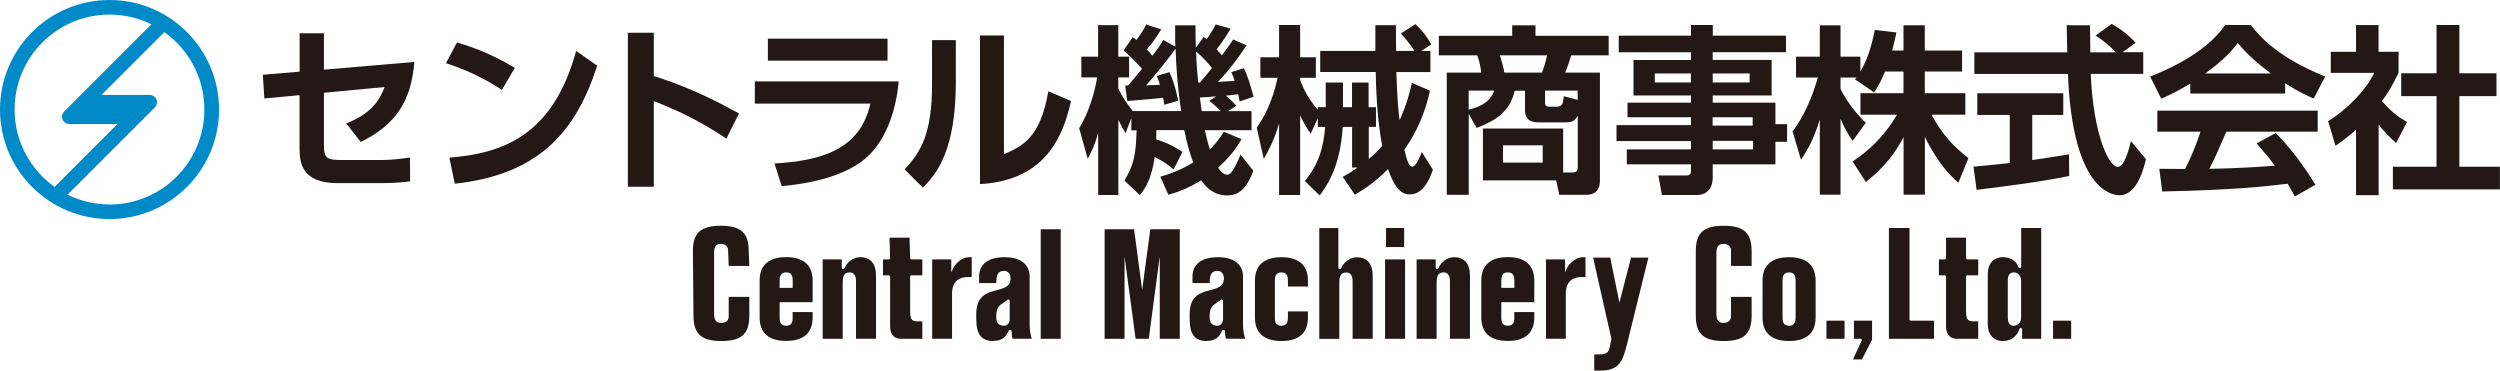 <?xml version="1.0" encoding="UTF-8"?> <svg xmlns="http://www.w3.org/2000/svg" id="_レイヤー_1" viewBox="0 0 291.03 43.14"><defs><style>.cls-1{fill:#008ac8;}.cls-1,.cls-2{stroke-width:0px;}.cls-2{fill:#231815;}</style></defs><path class="cls-1" d="M12.75,0C5.71,0,0,5.71,0,12.75s5.71,12.75,12.75,12.75,12.75-5.71,12.75-12.75S19.79,0,12.75,0M1.7,12.75C1.7,6.65,6.65,1.7,12.75,1.7c1.75,0,3.41.41,4.88,1.13-1.85,1.85-9.64,9.64-10.16,10.16-.15.15-.25.37-.25.6s.09.45.25.6c.15.15.37.25.6.25h5.61l-7.32,7.32c-2.82-2-4.66-5.29-4.66-9.01M12.75,23.8c-1.75,0-3.41-.41-4.88-1.14,2.48-2.48,9.72-9.72,10.16-10.16.15-.15.25-.37.25-.6s-.1-.45-.25-.6c-.15-.15-.37-.25-.6-.25h-5.61l7.31-7.31c2.82,2,4.66,5.29,4.66,9.02,0,6.1-4.95,11.05-11.05,11.05"></path><path class="cls-2" d="M123.48,39.44h-2.33v-12.75h2.33v12.75Z"></path><path class="cls-2" d="M163.57,39.44h-2.33v-9.24h2.33v9.24ZM163.46,28.76h-2.11v-2.22h2.11v2.22Z"></path><path class="cls-2" d="M169.29,29.94c1.18,0,1.83.76,1.83,2.14v7.35h-2.33v-6.65c0-.27,0-1.07-.74-1.07s-.81.6-.81,1.26v6.47h-2.33v-9.24h2.22v.96c0,.08.07.15.15.15h.04c.06,0,.11-.04.14-.09.26-.64.93-1.28,1.84-1.28"></path><path class="cls-2" d="M100.15,29.94c1.18,0,1.83.76,1.83,2.14v7.35h-2.33v-6.65c0-.27,0-1.07-.74-1.07s-.81.6-.81,1.26v6.47h-2.33v-9.24h2.22v.96c0,.08.07.15.15.15h.04c.06,0,.11-.04.14-.09.26-.64.93-1.28,1.84-1.28"></path><path class="cls-2" d="M115.68,39.7c-1.44,0-2.03-.75-2.03-2.59v-.55c0-2.16,1.27-2.49,2.38-2.78.83-.22,1.61-.42,1.61-1.36,0-.44-.23-.89-.74-.89-.81,0-.91.58-.92,1.42h-2v-.76c0-1.43,1.07-2.25,2.94-2.25s2.94.82,2.94,2.25v5.58c0,.76.13,1.24.25,1.66h-2.23c-.08-.24-.12-.53-.12-.89,0-.07-.07-.13-.14-.15,0,0-.02,0-.03,0-.06,0-.13.04-.16.09-.32.81-.89,1.2-1.75,1.2M117.38,34.87s-.06,0-.08.03c-.13.09-.25.17-.35.24-.58.38-.97.63-.97,1.6v.24c0,.62.31.94.91.94.27,0,.65-.24.65-.76v-2.14c0-.06-.03-.11-.08-.13-.02-.01-.04-.02-.07-.02"></path><path class="cls-2" d="M140.52,39.7c-1.44,0-2.03-.75-2.03-2.59v-.55c0-2.16,1.27-2.49,2.38-2.78.83-.22,1.61-.42,1.61-1.36,0-.44-.23-.89-.74-.89-.81,0-.91.58-.92,1.42h-2v-.76c0-1.43,1.07-2.25,2.94-2.25s2.94.82,2.94,2.25v5.58c0,.76.13,1.24.25,1.66h-2.23c-.08-.24-.12-.53-.12-.89,0-.07-.07-.13-.14-.15,0,0-.02,0-.03,0-.06,0-.13.04-.16.09-.32.81-.89,1.2-1.75,1.2M142.22,34.87s-.06,0-.08.03c-.13.09-.25.17-.35.24-.58.38-.97.63-.97,1.6v.24c0,.62.31.94.91.94.27,0,.65-.24.65-.76v-2.14c0-.06-.03-.11-.08-.13-.02-.01-.04-.02-.07-.02"></path><path class="cls-2" d="M208.27,39.7c-1.41,0-3.09-.47-3.09-2.72v-4.32c0-2.25,1.68-2.72,3.09-2.72s3.09.47,3.09,2.72v4.32c0,2.25-1.68,2.72-3.09,2.72M208.27,31.71c-.67,0-.76.49-.76.96v4.29c0,.48.09.96.76.96s.76-.49.76-.96v-4.29c0-.48-.09-.96-.76-.96"></path><path class="cls-2" d="M200.66,39.7c-2.34,0-3.25-.83-3.25-2.96v-7.5c0-2.13.91-2.96,3.25-2.96s3.25.83,3.25,2.96v1.72h-2.4v-1.83c0-.44-.35-.74-.85-.74-.6,0-.85.31-.85,1.07v7.06c0,.76.25,1.07.85,1.07.5,0,.85-.3.85-.74v-2.29h2.4v2.18c0,2.13-.91,2.96-3.25,2.96"></path><path class="cls-2" d="M83.98,39.7c-2.34,0-3.25-.83-3.25-2.96l-.07-7.5c0-2.13.91-2.96,3.25-2.96s3.25.83,3.25,2.96l.07,1.72h-2.4l-.07-1.83c0-.44-.35-.74-.85-.74-.6,0-.78.31-.78,1.07v7.06c0,.76.25,1.07.85,1.07.5,0,.85-.3.85-.74v-2.29h2.4v2.18c0,2.13-.91,2.96-3.25,2.96"></path><rect class="cls-2" x="212.62" y="37.33" width="2.11" height="2.11"></rect><path class="cls-2" d="M216.74,41.84h-1.03l1.01-2.19s.02-.1,0-.14c-.03-.04-.07-.07-.12-.07h-.78v-2.11h2.11v2.22l-1.18,2.29Z"></path><path class="cls-2" d="M225.14,39.44h-5.25v-12.9h2.4v10.64c0,.08.07.15.15.15h2.7v2.11Z"></path><path class="cls-2" d="M230.29,39.44h-2.44c-1.08,0-1.31-.8-1.31-1.48v-5.76c0-.08-.07-.15-.15-.15h-.68v-1.85h.68c.08,0,.15-.07.15-.15v-2.38h2.33v2.38c0,.08.07.15.15.15h1.27v1.85h-1.27c-.08,0-.15.07-.15.15v3.88c0,1.03.11,1.33.85,1.33h.57v2.03Z"></path><path class="cls-2" d="M107.37,39.44h-2.44c-1.08,0-1.31-.8-1.31-1.48v-5.76c0-.08-.07-.15-.15-.15h-.68v-1.85h.68c.08,0,.15-.07.15-.15l-.07-2.38h2.33l.07,2.38c0,.08.07.15.15.15h1.27v1.85h-1.27c-.08,0-.15.07-.15.15v3.88c0,1.03.11,1.33.85,1.33h.57v2.03Z"></path><path class="cls-2" d="M233.16,39.7c-1.07,0-1.76-.76-1.76-1.94v-5.88c0-1.18.69-1.94,1.76-1.94s1.65.62,1.8,1.15c.02.06.08.11.14.11h.04c.08,0,.15-.07.15-.15v-4.51h2.33v12.9h-2.22v-1.11c0-.07-.07-.14-.14-.15,0,0-.01,0-.02,0-.07,0-.13.04-.15.11-.26.86-1.01,1.41-1.92,1.41M234.43,31.71c-.47,0-.7.32-.7.96v4.29c0,.64.24.96.7.96.42,0,.85-.33.85-.96v-4.29c0-.63-.43-.96-.85-.96"></path><rect class="cls-2" x="239" y="37.33" width="2.11" height="2.11"></rect><path class="cls-2" d="M176.29,36.96c0,.48-.09.96-.76.96s-.76-.49-.76-.96v-1.78h3.84v-2.53c0-2.25-1.68-2.72-3.08-2.72s-3.09.47-3.09,2.72v4.32c0,2.25,1.68,2.72,3.09,2.72s3.08-.47,3.08-2.72v-.64h-2.33v.62ZM174.77,32.67c0-.48.09-.96.76-.96s.76.49.76.96v.84h-1.52v-.84Z"></path><path class="cls-2" d="M189.87,29.99l-1.35,5.24-1.07-5.24h-1.99l2.13,9.48-.24,1.11c-.14.56-.56.68-1.21.68h-.55v1.88h.71c2.3,0,2.61-1.18,3.13-3.17l2.46-9.98h-2.02Z"></path><path class="cls-2" d="M92.28,36.96c0,.48-.09.96-.76.96s-.76-.49-.76-.96v-1.78h3.84v-2.53c0-2.25-1.68-2.72-3.08-2.72s-3.09.47-3.09,2.72v4.32c0,2.25,1.68,2.72,3.09,2.72s3.08-.47,3.08-2.72v-.64h-2.33v.62ZM90.76,32.67c0-.48.09-.96.76-.96s.76.49.76.96v.84h-1.52v-.84Z"></path><path class="cls-2" d="M149.93,36.96c0,.48-.09.96-.76.96s-.76-.49-.76-.96v-4.29c0-.48.09-.96.76-.96s.76.49.76.96v.69h2.33v-.7c0-2.25-1.68-2.72-3.08-2.72s-3.09.47-3.09,2.72v4.32c0,2.25,1.68,2.72,3.09,2.72s3.08-.47,3.08-2.72v-.73h-2.33v.71Z"></path><path class="cls-2" d="M159.79,39.44h-2.33v-6.65c0-.27,0-1.07-.74-1.07s-.81.6-.81,1.26v6.47h-2.33v-12.9h2.22v4.62c0,.08.07.15.15.15h.04c.06,0,.11-.04.14-.09.26-.63.93-1.28,1.84-1.28,1.18,0,1.83.76,1.83,2.14v7.35Z"></path><path class="cls-2" d="M111.61,30.43c-.34.28-.57.52-.83,1.21h-.04v-1.44h-2.22v9.23h2.31v-5.34c.03-1.28.77-1.83,1.79-1.84h.5v-2.31c-.36,0-.86-.06-1.52.49Z"></path><path class="cls-2" d="M183.06,30.43c-.34.28-.57.52-.83,1.21h-.04v-1.44h-2.22v9.23h2.31v-5.34c.03-1.28.77-1.83,1.79-1.84h.5v-2.31c-.36,0-.86-.06-1.52.49Z"></path><polygon class="cls-2" points="133.91 26.69 132.96 33.75 132.02 26.69 128.59 26.69 128.59 39.44 130.91 39.44 130.91 29.85 132.2 39.44 133.73 39.44 135.01 29.85 135.01 39.44 137.34 39.44 137.34 26.69 133.91 26.69"></polygon><path class="cls-2" d="M30.77,11.45l-.17-2.75,4.28-.36V3.87h2.83v4.24l10.53-.9c-.38,4.59-2.18,7.32-6.25,9.32l-1.68-2.16c3.02-1.22,3.86-2.71,4.47-4.24l-7.07.67v6.17c0,1.45.38,1.66,2.06,1.66h4.55c1.11,0,2.33-.13,3.4-.29l.02,2.77c-.88.13-2.22.21-3.32.21h-5.14c-4.24,0-4.41-2.48-4.41-4.09v-6.15l-4.11.38Z"></path><path class="cls-2" d="M58.42,10.48c-.92-.63-3.08-2.01-6.5-3.13l1.28-2.41c1.53.46,3.88,1.24,6.73,2.96l-1.51,2.58ZM52.32,18.35c6.23-.5,12.06-2.58,14.75-12.42l2.45,1.72c-2.5,7.74-6.82,12.67-16.58,13.74l-.63-3.04Z"></path><path class="cls-2" d="M84.57,16.13c-3.02-1.95-5.08-3.04-8.46-4.36v9.97h-3.02V3.81h3.02v5.04c4.72,1.49,8.08,3.36,9.92,4.36l-1.47,2.92Z"></path><path class="cls-2" d="M104.62,9.48c-.31,3.36-1.49,7.32-4.45,9.42-1.26.88-3.8,2.27-9.17,2.77l-.84-2.64c5.48-.31,9.99-1.64,11.16-6.97h-13.45v-2.58h16.74ZM103.32,4.5v2.56h-13.93v-2.56h13.93Z"></path><path class="cls-2" d="M111.27,9.54c0,7.8-2.14,10.64-3.84,12.3l-2.12-2.12c1.95-2.1,3.19-4.22,3.19-9.95v-5.1h2.77v4.87ZM116.88,17.95c2.1-.92,4.22-1.85,5.16-7.32l2.64,1.13c-.86,3.78-2.75,9.25-10.6,9.67V4.13h2.79v13.83Z"></path><path class="cls-2" d="M136.64,19.74c-.42-.36-1.03-.88-2.22-1.45-.36,2.52-1.07,3.59-1.72,4.43l-1.8-1.7c1.11-1.85,1.34-3.08,1.41-5.85h-.61v-1.43l-.67,1.76c-.27-.44-.38-.61-.84-1.55v8.75h-2.35v-7.24c-.42,1.55-.84,2.31-1.22,3.02l-.99-3.55c1.09-1.8,1.72-3.84,2.1-5.92h-1.85v-2.41h1.95v-3.67h2.35v3.67h1.26v2.41h-1.26v1.28c.44.94,1.01,1.78,1.68,2.64h5.64c-.34-2.24-.57-4.68-.65-7.26-.48.67-2.29,3.04-3.44,4.26.34,0,1.34-.04,1.62-.06-.17-.55-.23-.71-.38-1.03l1.49-.44c.63,1.38.9,2.75,1.01,3.32l-1.62.48c-.04-.4-.08-.52-.13-.82-1.05.13-3.17.29-4.18.38l-.23-1.8h.31c.4-.42,1.11-1.3,1.64-1.95-.99-1.13-1.68-1.72-2.14-2.14l1.07-1.55c.11.08.29.23.42.34.78-1.07.92-1.36,1.13-1.8l1.76.55c-.38.61-.84,1.39-1.68,2.33.21.25.42.46.65.76.78-1.01.99-1.38,1.26-1.85l1.41.78c-.02-.63-.02-1.17-.02-2.48h2.37c0,.84,0,1.68.04,2.6l.92-1.26.34.29c.78-1.18.88-1.41,1.05-1.74l1.74.5c-.61,1.07-1.34,2.03-1.64,2.41.23.23.4.42.63.69.86-1.18.97-1.3,1.3-1.85l1.57.69c-1.24,1.83-1.91,2.71-3.34,4.26.31-.02,1.72-.11,1.95-.13-.19-.57-.23-.67-.4-1.01l1.47-.46c.48.97.8,2.12,1.13,3.32l-1.62.55c-.08-.46-.13-.59-.17-.84-.34.04-1.05.13-1.43.17.44.36.57.48,1.22,1.17l-.97.63h2.73v2.22h-5.43c.15.69.38,1.62.57,2.24.84-.82,1.26-1.45,1.64-2.06l2.06.86c-.36.63-1.05,1.8-2.73,3.32.17.25.55.82,1.07.82.23,0,.42-.19.52-.34.17-.25.63-.94,1.01-2.01l1.51,1.89c-.55,1.38-1.26,2.87-3.02,2.87-1.53,0-2.41-.82-3.06-1.76-1.74,1.07-3,1.45-3.82,1.68l-.94-2.1c.8-.23,2.1-.61,3.84-1.66-.21-.52-.63-1.68-1.05-3.76h-3.25c0,.46,0,.69-.02,1.07,1.72.55,2.62,1.17,3.06,1.47l-1.03,2.04ZM139.68,9.62c.21-.25.63-.73,1.41-1.7-.34-.44-1.07-1.28-1.85-1.93.04,1.49.15,2.66.25,3.63h.19ZM141.57,11.22c-.31.02-1.62.13-1.89.13.04.25.17,1.36.21,1.59h2.24c-.61-.61-1.11-1.01-1.34-1.2l.78-.52Z"></path><path class="cls-2" d="M159.34,14.78v3.73c.36-.29.8-.67,1.57-1.53-.46-2.39-.69-5.08-.76-8.6h-6.46v-2.45h6.42v-3h2.39c0,.17.02,2.58.02,3h2.12c-.23-.46-.97-1.41-1.57-2.03l1.7-1.09c.88.82,1.36,1.49,1.85,2.35l-1.17.78h1.07v2.45h-3.97c.13,3.36.21,4.26.38,5.6.86-1.87,1.2-3.34,1.43-4.34l2.1.9c-.23,1.05-.86,3.9-2.98,6.88.38,1.47.55,1.97.94,1.97.46,0,1.03-1.51,1.09-1.7l1.3,2.06c-.88,2.5-1.91,2.87-2.73,2.87-.97,0-1.76-.8-2.5-2.96-1.49,1.55-2.87,2.41-3.86,3l-1.41-2.08c.65-.36,1.15-.67,1.72-1.09h-.63v-4.72h-1.09c-.29,4.83-2.01,7.07-2.69,7.97l-1.72-1.68c1.74-2.1,2.16-4.07,2.37-6.29h-.86v-1.03l-.82,1.8c-.48-.65-.69-.99-1.24-2.12v9.27h-2.45v-8.33c-.55,1.93-1.26,3.21-1.78,4.13l-.82-3.63c.78-1.15,1.76-2.77,2.43-5.81h-2.01v-2.39h2.18v-3.76h2.45v3.76h1.83v2.39h-1.83v.27c.5,1.24.86,2.01,2.06,3.46v-.31h.92v-2.87h2.01v2.87h1.05v-2.87h1.93v2.87h.86v2.29h-.86Z"></path><path class="cls-2" d="M172.63,21v-6.04h9.34v5.12h1.11c.46,0,.59-.25.59-.61v-6c-.4.73-.82.78-1.57.78h-2.83c-.55,0-1.74,0-1.74-1.38v-2.31h-1.2c-.55,2.37-2.04,3.4-4.43,4.34l-.92-1.64v9.42h-2.56v-14.23h4.01c-.04-.36-.13-1.13-.46-2.01h-4.47v-2.27h8.54v-1.22h2.71v1.22h8.52v2.27h-4.36c-.15.52-.4,1.26-.69,2.01h4.03v12.55c0,.38,0,1.68-1.62,1.68h-3.11l-.36-1.68h-8.52ZM170.97,12.77c1.95-.48,2.62-1.26,2.98-2.22h-2.98v2.22ZM179.51,8.45c.25-.67.44-1.32.59-2.01h-5.5c.31.97.4,1.3.52,2.01h4.39ZM179.59,16.92h-4.62v2.01h4.62v-2.01ZM183.66,11.62v-1.07h-3.8v1.43c0,.32.21.44.46.44h.78c.63,0,.86-.11.94-1.22l1.62.42Z"></path><path class="cls-2" d="M207.9,6.08h-8.52v.9h6.86v4.13h-6.86v.84h7.3v2.5h1.36v2.06h-1.36v2.62h-7.3v1.53c0,1.53-.96,2.04-1.78,2.04h-4.13l-.42-2.27h3.19c.55,0,.61-.19.61-.61v-.69h-7.47v-1.74h7.47v-.97h-8.67v-1.85h8.67v-.92h-7.39v-1.7h7.39v-.84h-6.69v-4.13h6.69v-.9h-8.41v-1.93h8.41v-1.24h2.54v1.24h8.52v1.93ZM196.84,8.55h-4.2v1.05h4.2v-1.05ZM203.68,8.55h-4.3v1.05h4.3v-1.05ZM204.03,13.65h-4.66v.97h4.66v-.97ZM204.08,16.4h-4.7v.99h4.7v-.99Z"></path><path class="cls-2" d="M219.44,8.34c-.52,1.28-.9,1.85-1.28,2.41l-2.22-1.51c.08-.1.13-.15.17-.21h-1.85v1.32c.44.94,1.64,2.77,2.94,3.94l-1.53,2.12c-.59-.84-1.03-1.68-1.41-2.6v8.85h-2.41v-8.75c-.71,2.24-1.32,3.42-2.2,4.68l-.97-3.29c1.41-1.87,2.29-4.05,2.94-6.27h-2.54v-2.43h2.77v-3.65h2.41v3.65h2.31v1.74c.97-1.66,1.41-3.48,1.68-4.85l2.52.29c-.13.59-.23,1.07-.5,2.1h1.32v-2.94h2.48v2.94h4.34v2.45h-4.34v2.52h4.72v2.5h-3.94c1.32,2.43,2.66,3.78,4.3,5.06l-1.17,2.85c-.57-.48-2.18-1.85-3.9-5.31v6.71h-2.48v-6.69c-1.01,1.87-2.14,3.42-4.39,5.22l-1.55-2.39c1.8-1.2,3.63-2.81,5.18-5.45h-4.26v-2.5h5.01v-2.52h-2.14Z"></path><path class="cls-2" d="M229.74,19.4c1.22-.11,2.39-.21,4.22-.42v-5.6h-3.78v-2.52h10.01v2.52h-3.61v5.25c1.78-.25,3.15-.48,4.28-.67l.02,2.52c-2.94.63-6.94,1.15-10.78,1.62l-.36-2.69ZM247.07,6.08h2.43v2.52h-6.11c.29,7.2,2.16,10.83,3.13,10.83.76,0,1.26-1.83,1.55-3l1.74,2.1c-.21.92-.99,4.2-3.06,4.2-1.11,0-5.5-.94-6.02-14.12h-10.89v-2.52h10.81c-.02-.59-.06-2.71-.06-3.15h2.71c0,.34.02,1.8.04,3.15h2.98c-.76-.78-1.51-1.41-2.37-1.95l1.87-1.36c1.05.59,1.95,1.28,2.79,2.2l-1.53,1.11Z"></path><path class="cls-2" d="M254.98,9.73c-1.68,1.01-2.73,1.47-3.38,1.76l-1.3-2.58c5.1-1.99,7.6-4.32,8.73-6h2.98c1.13,1.43,3.19,3.78,8.67,6l-1.34,2.56c-.67-.29-1.7-.73-3.32-1.78v1.2h-11.04v-1.15ZM267.15,22.88c-.23-.42-.38-.73-.84-1.49-2.71.31-6.13.73-14.6.9l-.34-2.64c.27,0,2.52.02,3,.02.61-1.15,1.32-2.87,1.8-4.34h-5.03v-2.45h18.67v2.45h-10.64c-.8,1.87-1.32,3.06-1.97,4.32.67,0,4.18-.08,7.62-.36-.46-.63-1.01-1.32-2.12-2.6l2.22-1.2c2.39,2.37,4.18,5.31,4.62,6.02l-2.39,1.36ZM264.36,8.55c-2.27-1.68-3.32-2.9-3.86-3.55-1.01,1.41-2.5,2.62-3.78,3.55h7.64Z"></path><path class="cls-2" d="M276.89,22.72h-2.62v-7.62c-1.07.94-1.78,1.45-2.39,1.87l-.86-2.87c2.37-1.45,4.51-3.78,5.37-5.62h-5.06v-2.45h2.94v-3.11h2.62v3.11h2.33v2.45c-.73,1.51-1.28,2.41-1.93,3.29,1.32,1.53,2.27,2.06,2.92,2.43l-1.28,2.45c-.63-.57-1.32-1.22-2.03-2.16v8.22ZM283.64,2.91h2.66v5.62h4.32v2.66h-4.32v8.22h4.72v2.64h-12.46v-2.64h5.08v-8.22h-4.11v-2.66h4.11V2.91Z"></path></svg> 